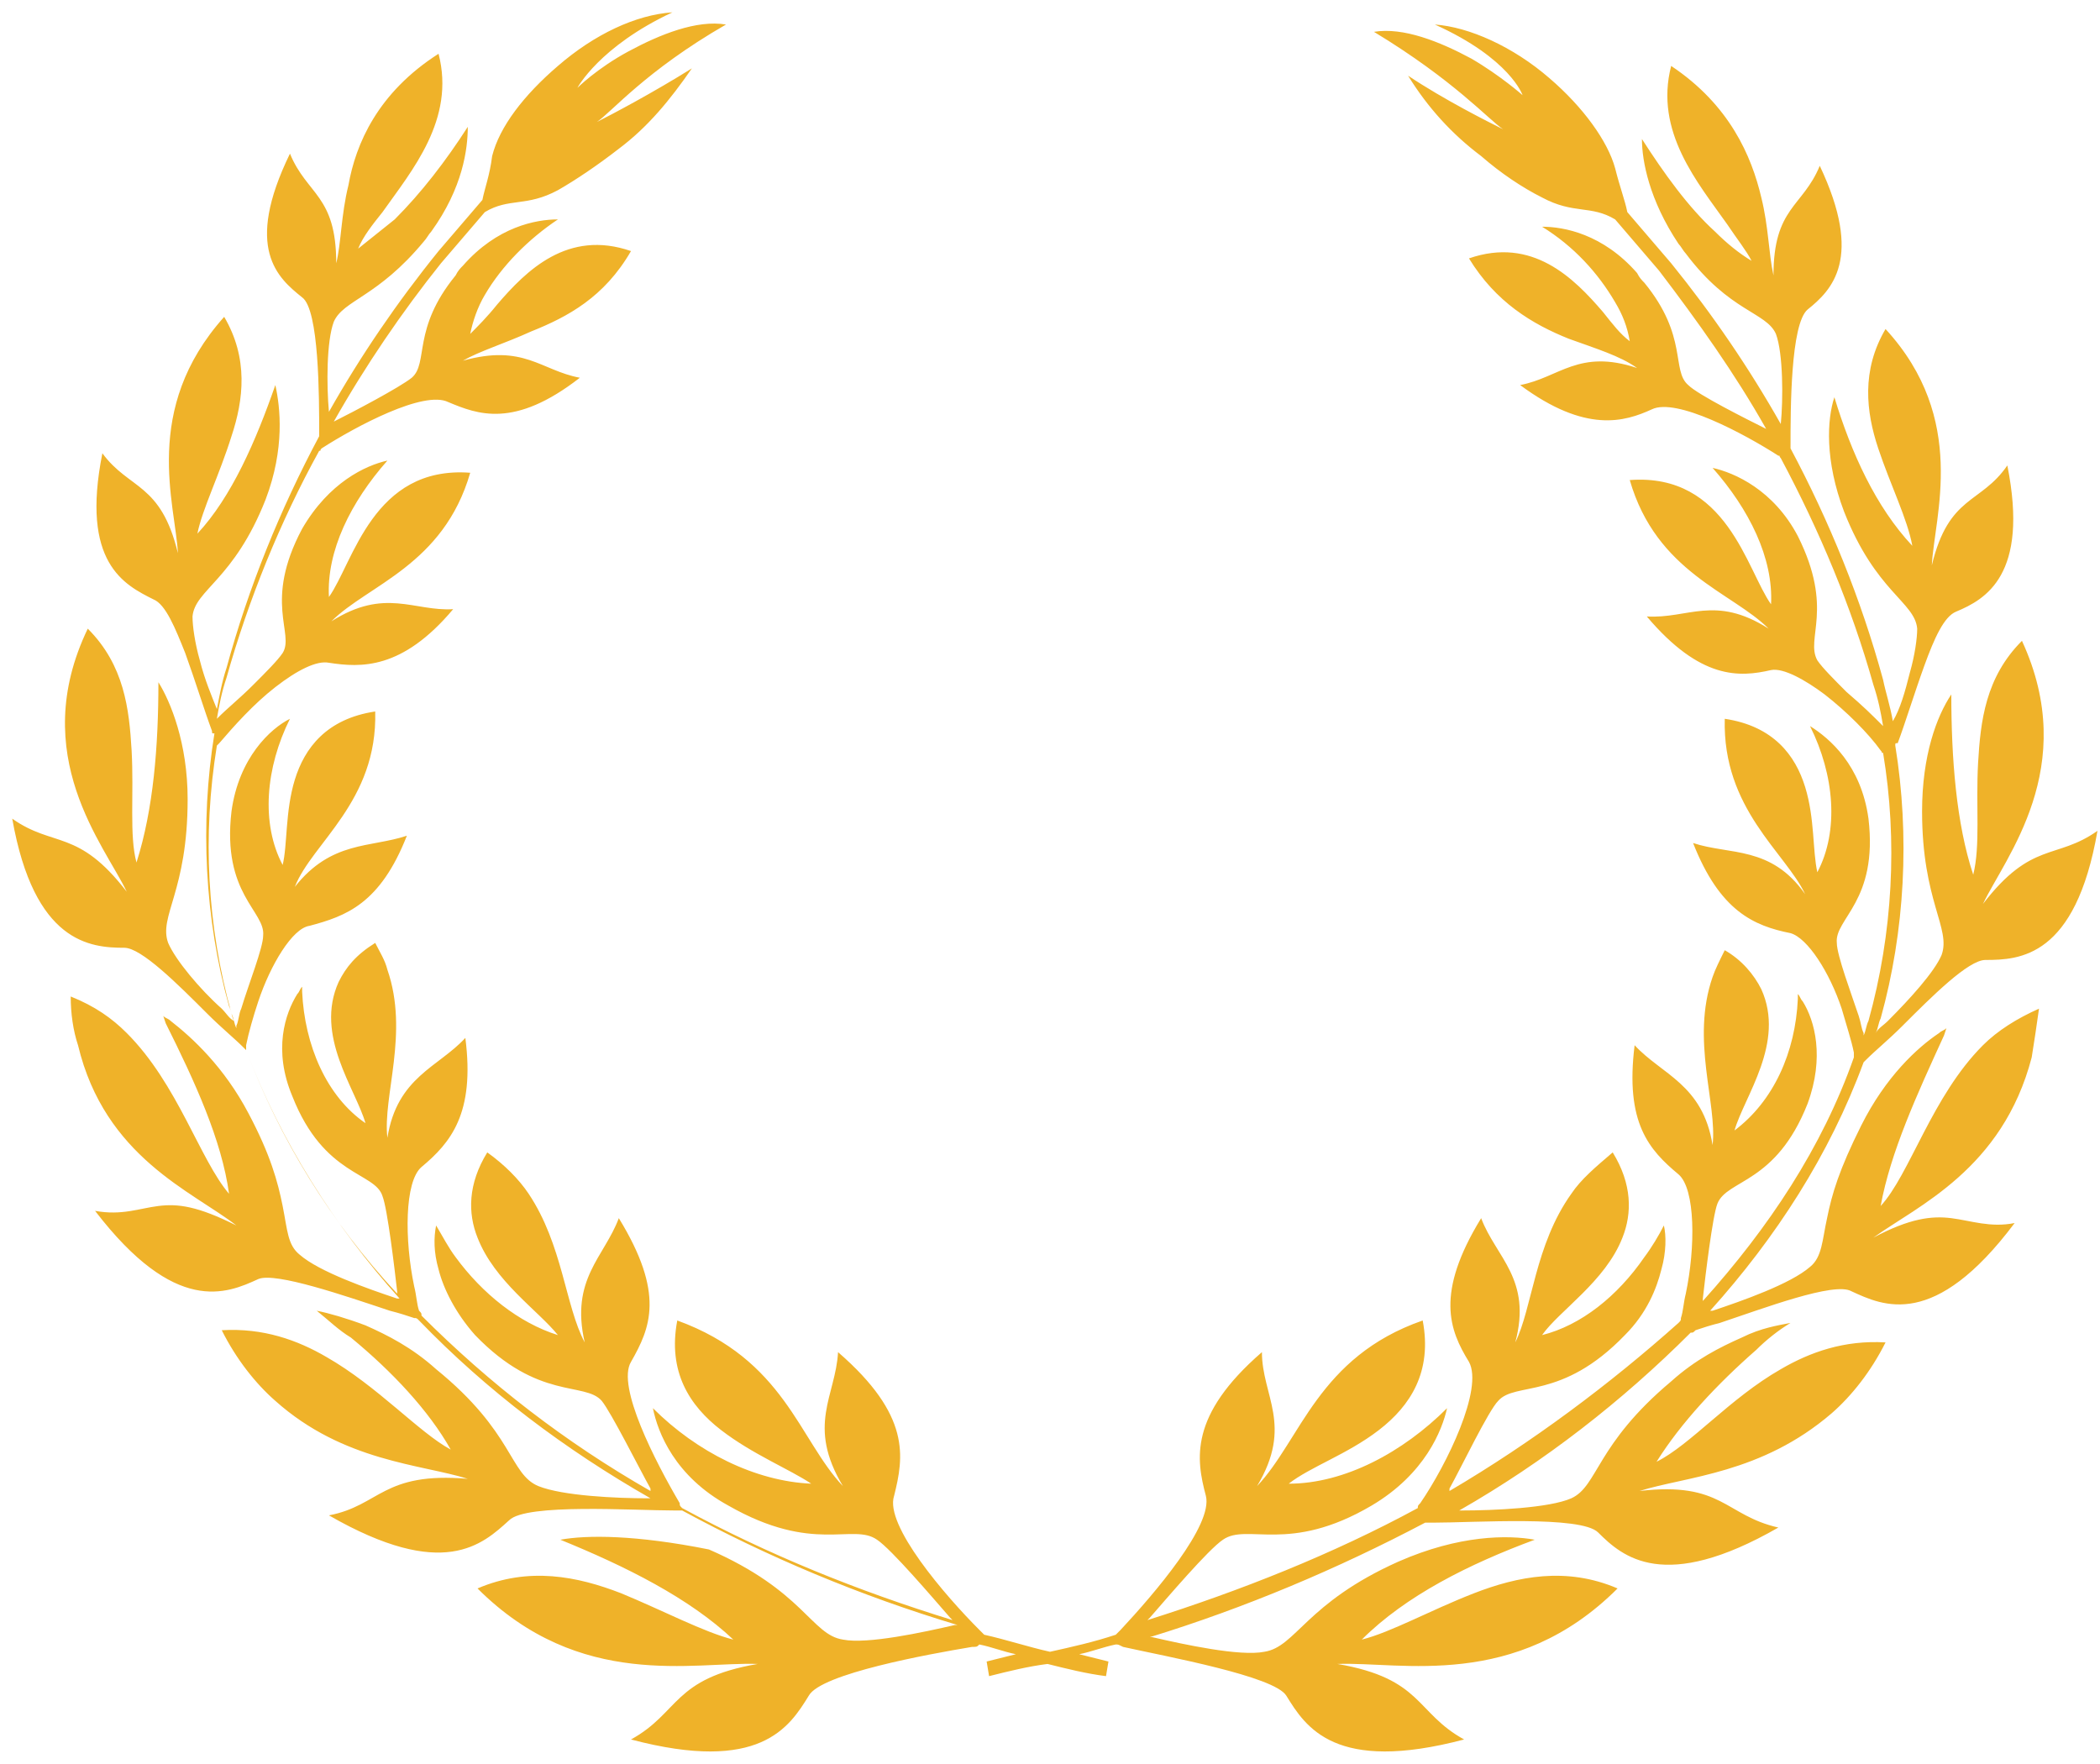 <svg width="150" height="126" viewBox="0 0 150 126" fill="none" xmlns="http://www.w3.org/2000/svg">
<path d="M48.029 0.882C45.419 1.056 42.461 2.448 39.851 4.71C37.415 6.798 35.675 9.06 35.153 11.148C34.979 12.54 34.631 13.41 34.457 14.28C33.413 15.498 32.369 16.716 31.325 17.934C28.367 21.588 25.757 25.416 23.495 29.418C23.321 27.504 23.321 24.372 23.843 22.98C24.539 21.414 26.975 21.24 30.281 17.238C30.455 17.064 30.629 16.716 30.803 16.542C33.065 13.41 33.413 10.626 33.413 9.06C31.847 11.496 30.107 13.758 28.193 15.672C27.323 16.368 26.453 17.064 25.583 17.76C25.931 16.89 26.627 16.02 27.323 15.15C29.411 12.192 32.543 8.538 31.325 3.84C26.975 6.624 25.409 10.278 24.887 13.236C24.365 15.324 24.365 17.412 24.017 18.804C24.017 13.932 21.929 13.932 20.711 10.974C17.405 17.76 19.841 19.848 21.581 21.24C22.799 22.11 22.799 28.374 22.799 30.984C22.799 31.158 22.799 31.158 22.799 31.158C20.015 36.378 17.753 41.946 16.187 47.688C15.839 48.732 15.665 49.776 15.491 50.646C15.143 49.776 14.621 48.558 14.273 47.166C13.925 45.948 13.751 44.73 13.751 44.034C13.925 42.12 16.709 41.424 18.971 35.682C20.363 32.028 20.015 29.07 19.667 27.504C18.275 31.506 16.535 35.508 14.099 38.118C14.447 36.378 15.665 33.942 16.535 31.158C17.405 28.548 17.753 25.59 16.013 22.632C10.097 29.244 12.533 36.03 12.707 39.51C11.489 34.464 9.227 34.986 7.313 32.376C5.747 40.206 8.879 41.772 10.967 42.816C11.837 43.164 12.533 44.904 13.229 46.644C13.925 48.558 14.621 50.82 15.143 52.212C15.143 52.386 15.143 52.386 15.317 52.386C14.273 58.824 14.621 65.61 16.361 71.874C16.535 72.222 16.535 72.57 16.709 72.918C16.361 72.744 16.187 72.396 15.839 72.048C14.273 70.656 12.533 68.568 12.011 67.35C11.315 65.436 13.403 63.696 13.403 57.084C13.403 53.082 12.185 50.124 11.315 48.732C11.315 53.256 10.967 57.78 9.749 61.608C9.227 59.694 9.575 56.736 9.401 53.604C9.227 50.646 8.879 47.514 6.269 44.904C1.919 53.952 7.487 60.39 9.053 63.696C5.573 59.172 3.833 60.564 0.875 58.476C2.441 67.35 6.443 67.698 8.879 67.698C10.097 67.698 12.707 70.308 14.795 72.396C15.839 73.44 16.709 74.136 17.405 74.832C17.579 75.006 17.579 75.006 17.579 75.006C20.015 81.444 23.843 87.534 28.541 92.754H28.367C26.279 92.058 22.799 90.84 21.407 89.622C20.537 88.926 20.537 87.882 20.189 86.142C19.841 84.402 19.319 82.488 17.753 79.53C16.013 76.224 13.751 74.136 12.185 72.918C12.011 72.744 11.837 72.744 11.663 72.57L11.837 73.092C13.925 77.268 15.839 81.444 16.361 85.272C14.273 82.836 12.707 77.442 9.053 73.788C8.009 72.744 6.791 71.874 5.051 71.178C5.051 72.396 5.225 73.614 5.573 74.658C7.487 82.662 13.751 85.098 16.883 87.534C14.099 86.142 12.707 85.968 11.315 86.142C9.923 86.316 8.705 86.838 6.791 86.49C12.533 93.972 16.187 92.406 18.449 91.362C19.667 90.84 24.713 92.58 27.845 93.624C28.541 93.798 29.063 93.972 29.585 94.146C29.759 94.146 29.759 94.146 29.933 94.32C34.805 99.366 40.373 103.542 46.463 107.022H46.289C44.027 107.022 40.199 106.848 38.459 106.152C36.371 105.282 36.719 102.324 31.151 97.8C29.411 96.234 27.671 95.364 26.105 94.668C24.713 94.146 23.495 93.798 22.625 93.624C23.495 94.32 24.191 95.016 25.061 95.538C28.019 97.974 30.629 100.758 32.195 103.542C29.933 102.324 26.975 99.018 23.321 96.93C21.233 95.712 18.797 94.842 15.839 95.016C16.883 97.104 18.275 98.844 19.667 100.062C24.539 104.412 30.107 104.586 33.413 105.63C27.323 105.108 27.149 107.544 23.495 108.24C31.673 112.938 34.457 110.328 36.371 108.588C37.589 107.37 45.245 107.892 48.203 107.892C48.551 107.892 48.377 107.892 48.725 107.892C54.815 111.198 61.427 113.982 68.387 116.07H68.213C65.951 116.592 61.949 117.462 60.209 117.114C57.947 116.766 57.425 113.634 50.639 110.676C45.419 109.632 41.939 109.632 40.025 109.98C44.723 111.894 49.247 114.156 52.379 117.114C50.291 116.592 47.333 115.026 44.375 113.808C41.243 112.59 37.763 111.894 34.109 113.46C41.417 120.768 49.595 118.68 54.119 118.854C48.029 119.898 48.551 122.334 45.071 124.248C54.293 126.684 56.381 123.378 57.773 121.116C58.643 119.55 66.299 118.158 69.431 117.636C69.779 117.636 69.779 117.636 69.953 117.462C70.823 117.636 71.693 117.984 72.563 118.158C71.867 118.332 71.171 118.506 70.475 118.68L70.649 119.724C72.041 119.376 73.433 119.028 74.825 118.854C76.217 119.202 77.609 119.55 79.001 119.724L79.175 118.68C78.479 118.506 77.783 118.332 77.087 118.158C77.957 117.984 78.827 117.636 79.697 117.462C79.871 117.462 79.871 117.462 80.219 117.636C83.351 118.332 91.007 119.724 91.877 121.116C93.269 123.378 95.357 126.684 104.579 124.248C101.099 122.334 101.621 119.898 95.531 118.854C100.055 118.68 108.233 120.768 115.541 113.46C111.887 111.894 108.407 112.59 105.275 113.808C102.143 115.026 99.359 116.592 97.271 117.114C100.403 113.982 104.927 111.72 109.625 109.98C107.711 109.632 104.231 109.632 99.881 111.546C93.269 114.504 92.573 117.636 90.311 117.984C88.571 118.332 84.569 117.462 82.307 116.94H82.133C88.919 114.852 95.531 112.068 101.795 108.762C101.969 108.762 101.969 108.762 102.317 108.762C105.275 108.762 112.931 108.24 114.149 109.458C115.889 111.198 118.847 113.808 127.025 109.11C123.197 108.24 123.023 105.804 117.107 106.5C120.413 105.456 125.807 105.282 130.853 100.932C132.245 99.714 133.637 97.974 134.681 95.886C131.723 95.712 129.287 96.582 127.199 97.8C123.545 99.888 120.761 103.194 118.325 104.412C120.065 101.628 122.675 98.844 125.459 96.408C126.155 95.712 127.025 95.016 127.895 94.494C127.025 94.668 125.807 94.842 124.415 95.538C122.849 96.234 121.109 97.104 119.369 98.67C113.975 103.194 114.149 106.152 112.235 107.022C110.669 107.718 106.667 107.892 104.405 107.892H104.231C110.321 104.412 115.889 100.062 120.761 95.19C120.935 95.19 120.935 95.19 121.109 95.016C121.631 94.842 122.153 94.668 122.849 94.494C125.981 93.45 131.027 91.536 132.245 92.232C134.507 93.276 138.161 95.016 143.903 87.36C142.163 87.708 140.771 87.186 139.379 87.012C137.987 86.838 136.421 87.012 133.811 88.404C136.943 86.142 143.033 83.532 145.121 75.528C145.295 74.484 145.469 73.266 145.643 72.048C144.077 72.744 142.685 73.614 141.641 74.658C137.987 78.312 136.421 83.88 134.333 86.142C135.029 82.314 136.943 78.138 138.857 73.962L139.031 73.44C138.857 73.614 138.683 73.614 138.509 73.788C136.943 74.832 134.681 76.92 132.941 80.4C131.375 83.532 130.853 85.272 130.505 87.012C130.157 88.578 130.157 89.796 129.287 90.492C127.895 91.71 124.415 92.928 122.327 93.624H122.153C126.851 88.404 130.679 82.488 133.115 75.876C133.289 75.702 133.289 75.702 133.289 75.702C133.985 75.006 134.855 74.31 135.899 73.266C137.987 71.178 140.597 68.568 141.815 68.568C144.251 68.568 148.253 68.394 149.819 59.346C146.861 61.434 145.121 60.042 141.641 64.566C143.207 61.26 148.601 54.822 144.425 45.774C141.815 48.384 141.467 51.516 141.293 54.474C141.119 57.606 141.467 60.39 140.945 62.478C139.727 58.824 139.379 54.126 139.379 49.602C138.335 51.168 137.291 53.952 137.291 57.954C137.291 64.392 139.379 66.306 138.683 68.22C138.161 69.438 136.421 71.352 134.855 72.918C134.507 73.266 134.159 73.44 133.985 73.788C134.159 73.44 134.159 73.092 134.333 72.744C136.073 66.48 136.421 59.694 135.377 53.256C135.377 53.082 135.377 53.082 135.551 53.082C136.073 51.69 136.769 49.428 137.465 47.514C138.161 45.6 138.857 44.034 139.727 43.686C141.815 42.816 144.947 41.076 143.381 33.246C141.467 36.03 139.205 35.334 137.987 40.38C138.161 36.9 140.597 29.94 134.681 23.502C132.941 26.46 133.289 29.418 134.159 32.028C135.029 34.638 136.247 37.074 136.595 38.988C133.985 36.204 132.245 32.376 131.027 28.374C130.505 29.94 130.331 32.898 131.723 36.552C133.985 42.294 136.769 42.99 136.943 44.904C136.943 45.6 136.769 46.818 136.421 48.036C136.073 49.428 135.725 50.646 135.203 51.516C135.029 50.472 134.681 49.428 134.507 48.558C132.941 42.816 130.679 37.248 127.895 32.028C127.895 31.854 127.895 32.028 127.895 31.854C127.895 29.244 127.895 23.154 129.113 22.11C130.853 20.718 133.115 18.456 129.983 11.844C128.765 14.802 126.677 14.802 126.677 19.674C126.329 18.108 126.329 16.194 125.807 14.106C125.111 11.148 123.545 7.494 119.369 4.71C118.151 9.408 121.283 13.062 123.371 16.02C124.067 17.064 124.763 17.934 125.111 18.63C124.241 18.108 123.371 17.412 122.501 16.542C120.587 14.802 118.847 12.366 117.281 9.93C117.281 11.496 117.803 14.28 119.891 17.412C120.065 17.586 120.239 17.934 120.413 18.108C123.545 22.284 126.155 22.284 126.851 23.85C127.373 25.242 127.373 28.548 127.199 30.288C124.937 26.286 122.327 22.458 119.369 18.804C118.325 17.586 117.281 16.368 116.237 15.15C116.063 14.28 115.715 13.41 115.367 12.018C114.845 10.104 113.105 7.668 110.669 5.58C108.059 3.318 104.927 1.926 102.491 1.752C107.885 4.188 108.755 6.798 108.755 6.798C108.755 6.798 107.189 5.406 105.101 4.188C102.839 2.97 100.229 1.926 98.141 2.274C103.883 5.754 106.319 8.538 107.363 9.234C106.319 8.712 103.187 7.146 100.577 5.406C101.969 7.668 103.709 9.582 105.797 11.148C107.189 12.366 108.755 13.41 110.147 14.106C112.409 15.324 113.627 14.628 115.367 15.672C116.411 16.89 117.455 18.108 118.499 19.326C121.283 22.98 123.893 26.634 126.155 30.636C124.763 29.94 121.283 28.2 120.587 27.504C119.369 26.46 120.587 24.024 117.455 20.196C117.281 20.022 117.107 19.848 116.933 19.5C114.497 16.716 111.713 16.194 110.147 16.194C112.409 17.586 114.149 19.5 115.367 21.588C115.889 22.458 116.237 23.328 116.411 24.372C115.715 23.85 115.193 23.154 114.497 22.284C112.409 19.848 109.451 16.89 104.927 18.456C106.841 21.588 109.451 23.154 112.061 24.198C113.975 24.894 115.715 25.416 116.933 26.286C112.757 24.894 111.365 26.982 108.581 27.504C113.279 30.984 116.063 30.114 117.977 29.244C119.717 28.374 124.589 30.984 127.025 32.55C127.199 32.55 127.025 32.55 127.199 32.724C129.983 37.944 132.245 43.338 133.811 48.906C134.159 49.95 134.333 50.82 134.507 51.864C133.637 50.994 133.115 50.472 131.897 49.428C131.027 48.558 130.157 47.688 129.809 47.166C128.939 45.6 131.027 43.512 128.417 38.292C126.677 34.986 123.893 33.768 122.327 33.42C124.937 36.378 126.677 39.858 126.503 43.164C124.763 40.728 123.371 33.768 116.411 34.29C118.325 40.902 123.719 42.294 126.329 44.904C122.501 42.468 120.587 44.208 117.629 44.034C121.457 48.558 124.241 48.384 126.503 47.862C127.373 47.688 128.939 48.558 130.331 49.602C131.897 50.82 133.463 52.386 134.333 53.604C134.507 53.778 134.333 53.778 134.507 53.778C135.551 60.042 135.203 66.654 133.463 72.918C133.289 73.266 133.289 73.614 133.115 73.962C133.115 73.962 133.115 73.962 133.115 73.788C132.941 73.44 132.941 73.092 132.767 72.57C132.245 71.004 131.201 68.22 131.201 67.35C131.027 65.61 134.159 64.392 133.463 58.476C132.941 54.648 130.679 52.734 129.287 51.864C131.027 55.344 131.375 59.346 129.809 62.304C129.461 60.738 129.635 58.476 128.939 56.214C128.243 53.952 126.677 51.864 123.197 51.342C123.023 57.78 127.547 60.912 128.939 63.87C126.503 60.39 123.545 61.086 120.935 60.216C122.849 65.088 125.285 66.132 127.895 66.654C129.113 67.002 130.679 69.438 131.549 72.048C131.897 73.266 132.245 74.31 132.419 75.18C132.419 75.354 132.419 75.354 132.419 75.528C130.157 81.966 126.329 87.708 121.631 92.928C121.631 92.928 121.631 92.928 121.631 92.754C121.805 91.188 122.327 86.838 122.675 85.968C123.371 84.228 126.851 84.576 129.113 78.834C130.331 75.528 129.635 72.918 128.765 71.526C128.591 71.352 128.591 71.178 128.417 71.004C128.417 71.178 128.417 71.178 128.417 71.352C128.243 75.18 126.677 78.66 123.893 80.748C124.589 78.312 127.547 74.484 125.807 70.656C125.285 69.612 124.415 68.568 123.197 67.872C122.849 68.568 122.501 69.264 122.327 69.786C120.761 74.31 122.675 78.834 122.327 81.792C121.631 77.442 118.673 76.746 116.759 74.658C116.063 80.226 117.803 82.14 119.891 83.88C121.109 84.924 121.109 89.1 120.413 92.406C120.239 93.102 120.239 93.624 120.065 94.146C120.065 94.32 120.065 94.32 119.891 94.494C115.019 98.844 109.451 103.02 103.535 106.5V106.326C104.405 104.76 106.319 100.758 107.015 100.062C108.233 98.67 111.539 100.062 116.063 95.364C117.629 93.798 118.325 92.058 118.673 90.666C119.021 89.448 119.021 88.23 118.847 87.534C118.499 88.23 117.977 89.1 117.455 89.796C115.541 92.58 112.931 94.668 110.147 95.364C111.365 93.624 114.671 91.536 115.889 88.404C116.585 86.664 116.585 84.576 115.193 82.314C113.975 83.358 112.931 84.228 112.235 85.272C109.625 88.926 109.451 93.45 108.233 95.886C109.451 91.362 106.841 89.796 105.797 87.012C102.491 92.406 103.535 95.016 104.927 97.278C105.971 99.192 103.361 104.586 101.447 107.37C101.273 107.544 101.273 107.544 101.273 107.718C95.183 111.024 88.571 113.634 81.959 115.722L82.133 115.548C83.351 114.156 86.309 110.676 87.353 109.98C89.093 108.762 92.051 111.024 97.967 107.544C101.795 105.282 103.013 102.15 103.361 100.584C100.229 103.716 96.053 105.978 92.051 105.978C93.617 104.76 96.227 103.89 98.489 102.15C100.751 100.41 102.317 97.974 101.621 94.32C94.139 96.93 92.921 102.846 89.789 106.152C92.399 101.802 90.137 99.714 90.137 96.582C84.917 101.106 85.439 104.238 86.135 106.848C86.657 108.936 82.481 113.808 80.045 116.418C79.871 116.592 79.871 116.592 79.697 116.766C78.131 117.288 76.565 117.636 74.999 117.984C73.433 117.636 71.867 117.114 70.301 116.766C70.127 116.592 70.127 116.592 69.953 116.418C67.517 113.982 63.167 108.936 63.863 106.848C64.559 104.064 65.081 101.106 59.861 96.582C59.687 99.714 57.599 101.802 60.209 106.152C57.077 102.846 56.033 97.104 48.377 94.32C47.681 97.974 49.247 100.41 51.509 102.15C53.771 103.89 56.381 104.934 57.947 105.978C53.945 105.804 49.769 103.716 46.637 100.584C46.985 102.324 48.203 105.456 52.031 107.544C58.121 111.024 60.905 108.762 62.645 109.98C63.689 110.676 66.647 114.156 67.865 115.548L68.039 115.722C61.253 113.634 54.815 111.024 48.725 107.718C48.551 107.544 48.551 107.544 48.551 107.37C46.811 104.412 44.027 99.018 45.071 97.278C46.463 94.842 47.507 92.406 44.201 87.012C43.157 89.796 40.721 91.362 41.765 95.886C40.373 93.276 40.199 88.926 37.763 85.272C37.067 84.228 36.023 83.184 34.805 82.314C33.413 84.576 33.413 86.664 34.109 88.404C35.327 91.536 38.459 93.624 39.851 95.364C37.067 94.494 34.457 92.406 32.543 89.796C32.021 89.1 31.673 88.404 31.151 87.534C30.977 88.404 30.977 89.448 31.325 90.666C31.673 92.058 32.543 93.798 33.935 95.364C38.459 100.062 41.765 98.67 42.983 100.062C43.679 100.932 45.593 104.76 46.463 106.326V106.5C40.373 103.02 34.979 98.844 30.107 93.972C30.107 93.798 30.107 93.798 29.933 93.624C29.759 93.102 29.759 92.58 29.585 91.884C28.889 88.578 28.889 84.402 30.107 83.358C32.195 81.618 33.935 79.53 33.239 74.136C31.325 76.224 28.367 76.92 27.671 81.27C27.323 78.312 29.237 73.788 27.671 69.264C27.497 68.568 27.149 68.046 26.801 67.35C25.409 68.22 24.713 69.09 24.191 70.134C22.451 73.962 25.409 77.79 26.105 80.226C23.321 78.312 21.755 74.658 21.581 70.83C21.581 70.656 21.581 70.656 21.581 70.482C21.407 70.656 21.407 70.83 21.233 71.004C20.363 72.396 19.493 75.006 20.885 78.312C23.147 84.054 26.801 83.706 27.323 85.446C27.671 86.316 28.193 90.666 28.367 92.232V92.406C23.669 87.36 20.015 81.444 17.579 75.006C17.579 74.832 17.579 74.832 17.579 74.658C17.753 73.788 18.101 72.57 18.449 71.526C19.319 68.916 20.885 66.306 22.103 66.132C24.713 65.436 27.149 64.566 29.063 59.694C26.453 60.564 23.669 60.042 21.059 63.348C22.277 60.216 26.975 57.258 26.801 50.82C23.321 51.342 21.755 53.43 21.059 55.692C20.363 57.954 20.537 60.39 20.189 61.782C18.623 58.824 18.971 54.822 20.711 51.342C19.319 52.038 17.057 54.126 16.535 57.954C15.839 63.87 18.971 65.088 18.797 66.828C18.797 67.698 17.753 70.308 17.231 72.048C17.057 72.396 17.057 72.918 16.883 73.266C16.883 73.266 16.883 73.266 16.883 73.44C16.709 73.092 16.709 72.744 16.535 72.396C14.795 66.132 14.447 59.694 15.491 53.256C15.665 53.082 15.491 53.256 15.665 53.082C16.709 51.864 18.101 50.298 19.667 49.08C21.233 47.862 22.625 47.166 23.495 47.34C25.757 47.688 28.715 47.862 32.369 43.512C29.585 43.686 27.497 41.946 23.669 44.382C26.279 41.772 31.673 40.38 33.587 33.768C26.627 33.246 25.235 40.206 23.495 42.642C23.321 39.336 25.061 35.856 27.671 32.898C26.105 33.246 23.495 34.464 21.581 37.77C18.797 42.99 21.059 45.252 20.189 46.644C19.841 47.166 18.971 48.036 18.101 48.906C17.057 49.95 16.361 50.472 15.491 51.342C15.665 50.298 15.839 49.428 16.187 48.384C17.753 42.816 20.015 37.248 22.799 32.202C22.973 32.202 22.799 32.202 22.973 32.028C25.409 30.462 30.281 27.852 32.021 28.722C34.109 29.592 36.719 30.636 41.417 26.982C38.633 26.46 37.415 24.546 33.065 25.764C34.283 25.068 36.023 24.546 37.937 23.676C40.547 22.632 43.157 21.24 45.071 17.934C40.547 16.368 37.589 19.326 35.501 21.762C34.805 22.632 34.109 23.328 33.587 23.85C33.761 22.98 34.109 21.936 34.631 21.066C35.849 18.978 37.763 17.064 39.851 15.672C38.285 15.672 35.501 16.194 33.065 18.978C32.891 19.152 32.717 19.326 32.543 19.674C29.411 23.502 30.629 25.938 29.411 26.982C28.541 27.678 25.235 29.418 23.843 30.114C26.105 26.112 28.715 22.284 31.499 18.804C32.543 17.586 33.587 16.368 34.631 15.15C36.371 14.106 37.589 14.802 39.851 13.584C41.069 12.888 42.635 11.844 44.201 10.626C46.289 9.06 47.855 7.146 49.421 4.884C46.637 6.624 43.679 8.19 42.635 8.712C43.679 8.016 46.115 5.058 51.857 1.752C49.769 1.404 47.159 2.448 44.897 3.666C42.635 4.884 41.243 6.276 41.243 6.276C41.243 6.276 42.809 3.318 48.029 0.882Z" fill="#EFB229"/>
</svg>
